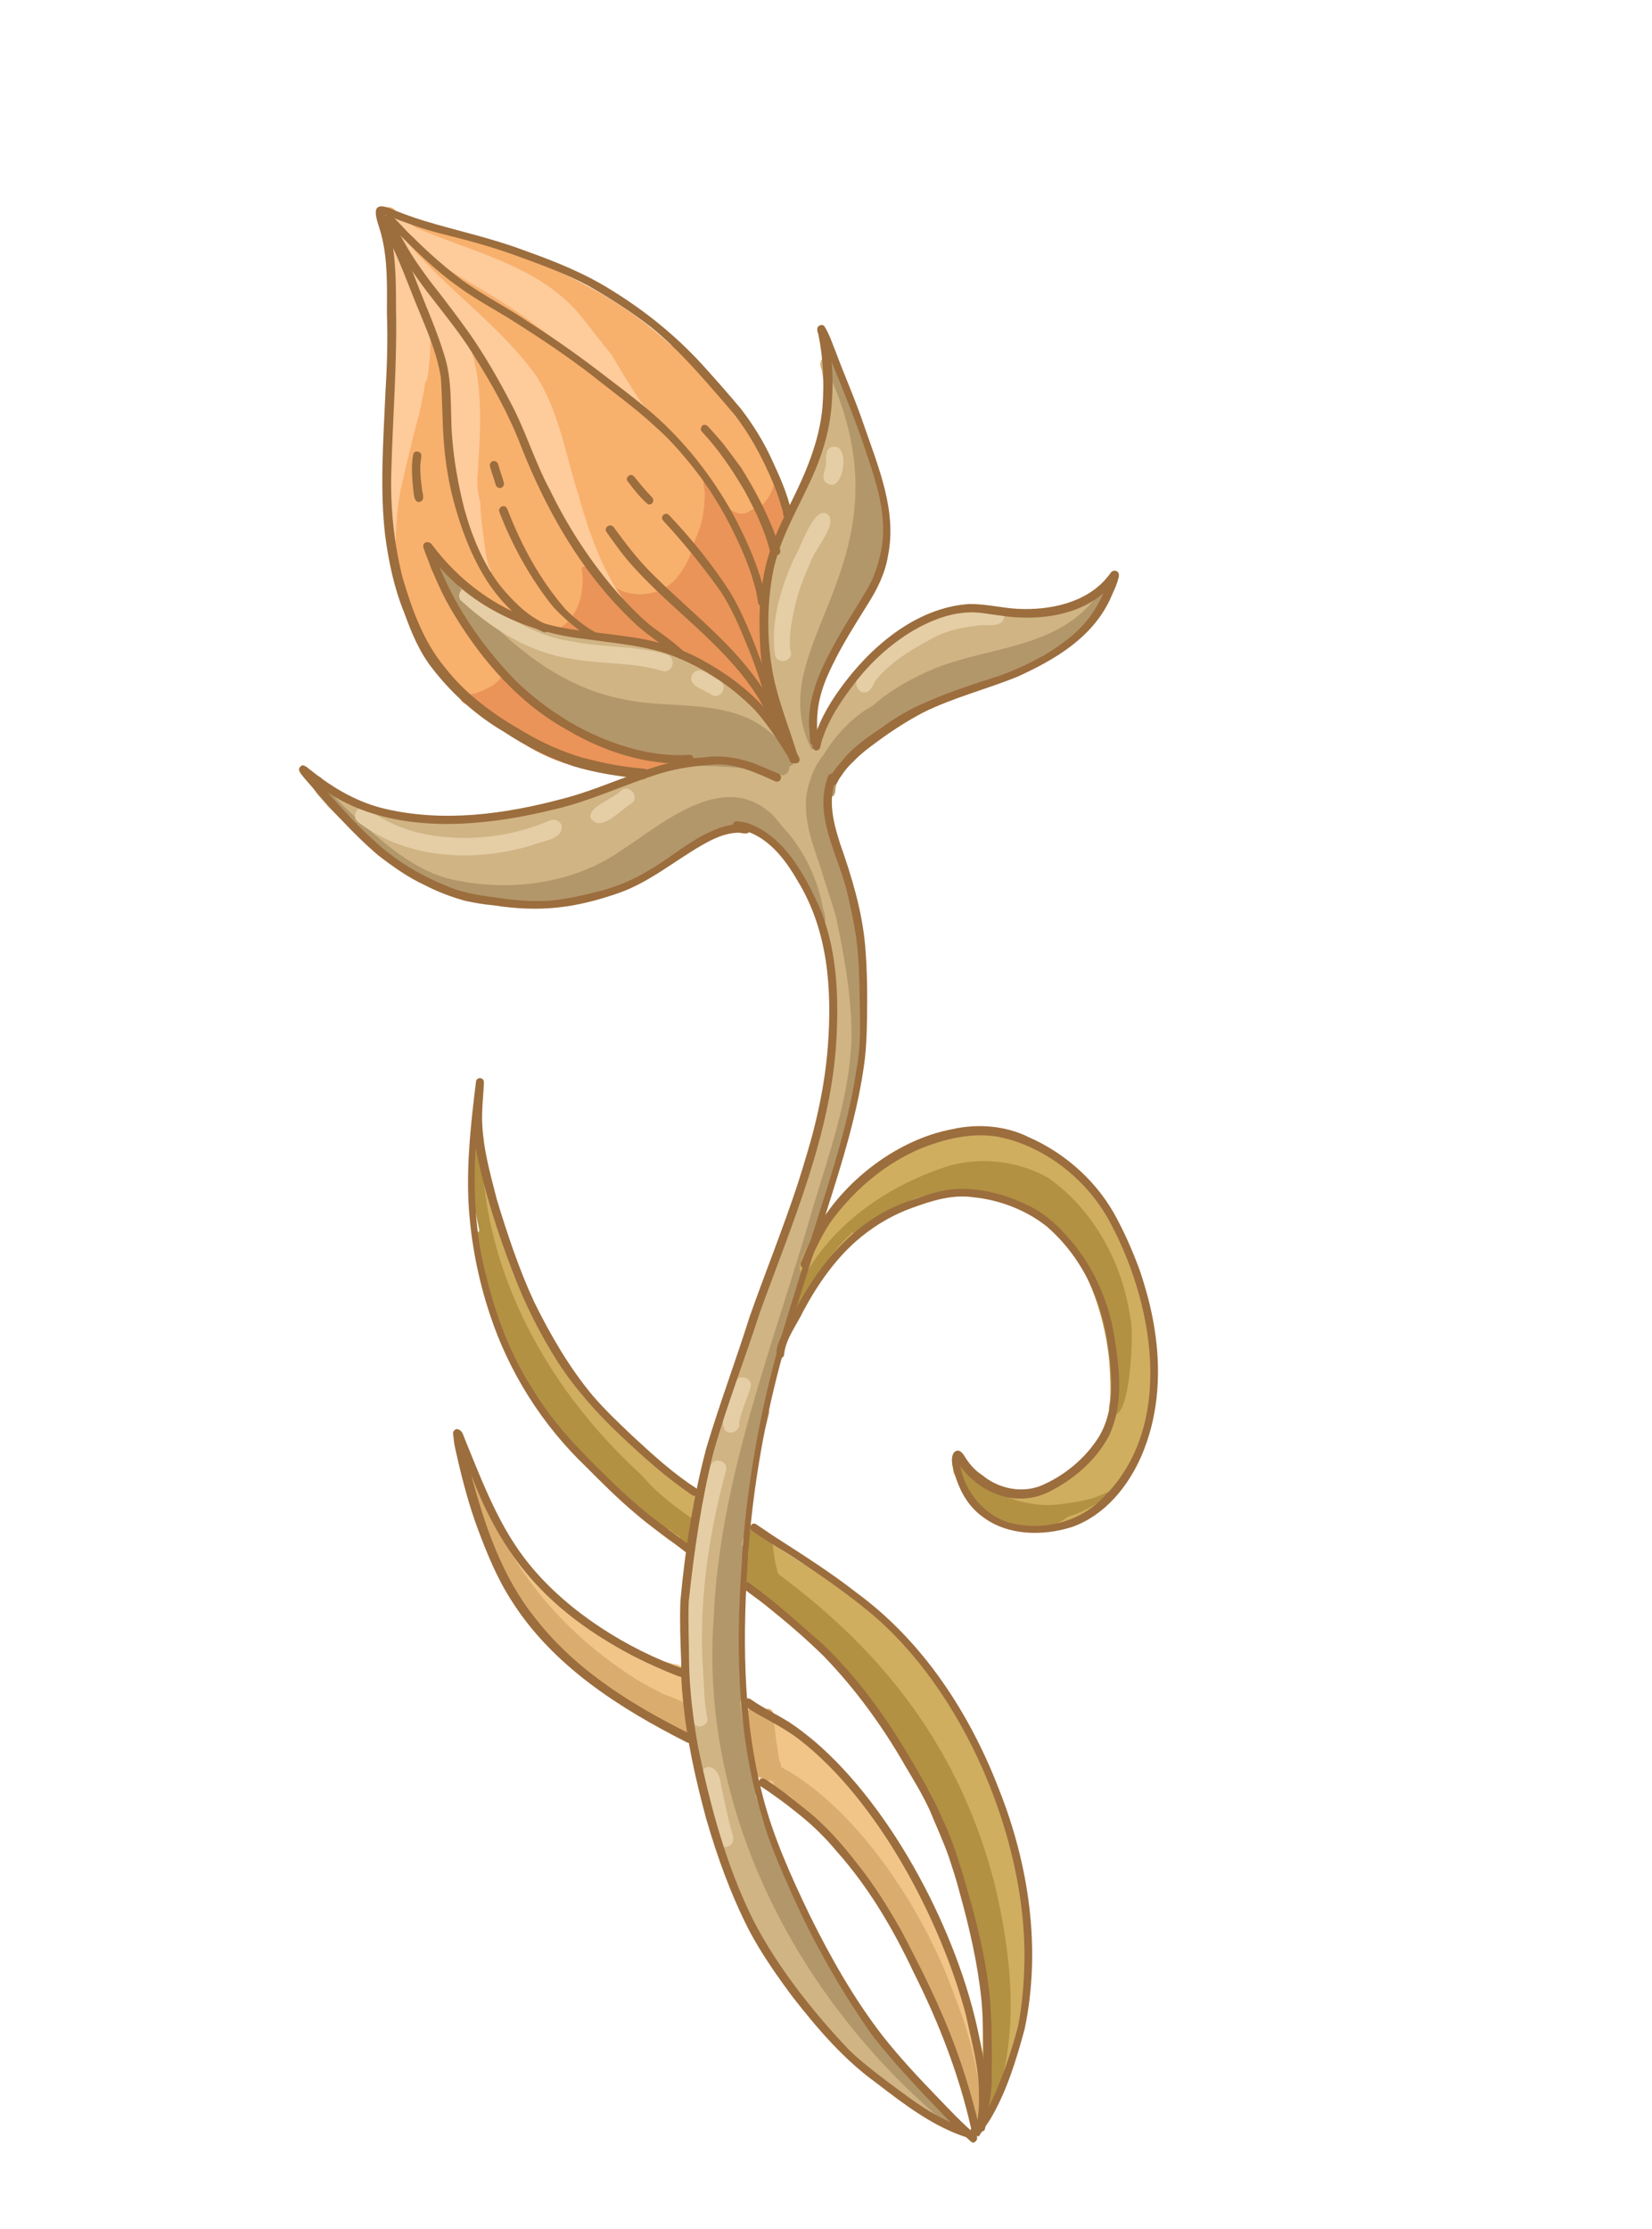 <?xml version="1.0" encoding="UTF-8"?> <svg xmlns="http://www.w3.org/2000/svg" width="195" height="263" viewBox="0 0 195 263" fill="none"><path fill-rule="evenodd" clip-rule="evenodd" d="M86.45 48.67C89.656 52.545 91.903 57.244 92.703 62.103C93.044 65.313 92.308 68.531 91.795 71.767C91.833 71.859 91.778 71.99 91.778 71.99C91.765 72.751 91.976 73.529 92.094 74.346C92.371 76.609 92.7 80.58 92.225 83.908C92.49 84.556 92.624 85.149 91.922 85.545L91.829 85.583C91.287 87.425 90.277 88.919 88.573 89.508C85.738 90.236 82.709 89.963 79.797 90.506C77.071 90.973 74.307 91.347 71.497 90.552C65.283 89.097 59.519 85.837 54.622 81.79C50.772 78.719 48.601 74.205 47.246 69.573C44.52 60.533 46.45 50.991 46.433 41.706C46.373 38.921 46.723 36.077 46.125 33.296C45.755 31.071 44.938 28.812 45.552 26.616C45.178 26.229 44.896 25.804 44.892 25.265C45.014 24.243 46.499 24.175 46.747 25.046C50.184 27.638 54.753 27.713 58.683 29.131C66.112 31.709 73.42 35.31 79.201 40.724C79.942 40.421 80.505 41.271 80.918 41.75C81.704 42.617 82.491 43.483 83.278 44.35C83.918 45.385 86.795 47.665 86.45 48.67Z" fill="#F8B06D"></path><path fill-rule="evenodd" clip-rule="evenodd" d="M89.423 91.321C84.77 92.361 79.932 91.099 75.254 91.284C70.538 91.377 65.683 90.338 61.669 87.659C59.801 86.262 57.378 85.093 55.951 83.191C55.375 83.103 54.651 83.183 54.386 82.535C54.31 82.35 54.327 82.127 54.344 81.904C55.013 81.954 55.775 81.967 56.422 81.702C56.7 81.588 56.978 81.475 57.255 81.361C57.626 81.21 57.865 81.003 58.143 80.89C58.475 80.646 58.808 80.402 59.01 80.103C59.157 79.935 59.359 79.636 59.506 79.468C59.763 79.038 59.981 78.517 60.07 77.941C60.086 77.718 60.196 77.457 60.213 77.234C60.305 77.196 60.436 77.251 60.528 77.213C61.382 77.187 62.106 77.107 62.678 76.657C63.212 76.114 62.855 75.504 62.442 75.025C62.888 75.058 63.296 74.999 63.704 74.941C64.205 74.844 64.706 74.747 65.168 74.558C65.261 74.52 65.353 74.482 65.446 74.444C66.094 74.179 66.666 73.729 67.2 73.186C67.642 72.681 67.953 72.122 68.227 71.469C68.445 70.948 68.626 70.334 68.677 69.665C68.837 68.735 68.811 67.881 68.656 66.972C69.783 66.295 71.083 68.68 72.219 69.08C74.516 70.733 77.949 70.409 79.863 68.221C80.801 67.081 81.533 65.701 81.819 64.287C81.874 64.157 81.966 64.119 81.928 64.026C82.366 62.983 82.803 61.94 82.98 60.787C83.068 60.211 83.157 59.634 83.152 59.096C83.241 58.519 83.199 57.888 83.064 57.295C83.043 56.98 83.022 56.664 82.946 56.479C83.245 56.681 83.543 56.883 83.695 57.253C84.957 59.546 87.145 61.46 88.584 60.223C88.676 60.185 88.769 60.147 88.861 60.109C88.954 60.071 89.139 59.996 89.232 59.958C89.694 59.768 90.212 59.449 90.468 59.02C90.818 58.553 91.129 57.993 91.31 57.379C91.364 57.248 91.381 57.025 91.436 56.895C92.147 57.576 92.084 59.007 92.425 59.84C93.271 63.491 92.985 67.282 92.531 70.925C92.093 74.346 91.656 77.766 91.888 81.237C91.879 84.914 94.219 89.575 90.054 91.279C89.978 91.094 89.701 91.208 89.423 91.321ZM55.598 83.12C55.505 83.157 55.413 83.195 55.282 83.141C55.375 83.103 55.467 83.065 55.598 83.12Z" fill="#EA9459"></path><path fill-rule="evenodd" clip-rule="evenodd" d="M76.165 48.882C70.838 44.578 65.806 39.938 60.038 36.139C56.79 34.011 53.378 32.274 50.185 30.015C48.839 28.837 46.512 28.168 45.978 26.334C45.919 25.926 46.121 25.627 46.453 25.383C46.714 25.492 46.844 25.547 47.105 25.656C47.366 25.766 47.589 25.782 47.774 25.707C48.241 26.056 48.599 26.666 49.12 26.885C55.81 29.766 63.585 31.339 68.44 37.132C69.753 38.756 70.935 40.325 72.248 41.949C72.681 42.744 73.207 43.501 73.64 44.296C73.96 44.813 74.242 45.238 74.562 45.756C74.844 46.181 75.163 46.698 75.445 47.123C75.895 47.695 76.215 48.213 76.665 48.785C76.573 48.823 76.573 48.823 76.48 48.86C76.611 48.915 76.426 48.991 76.165 48.882Z" fill="#FECB9B"></path><path fill-rule="evenodd" clip-rule="evenodd" d="M72.565 70.451C71.593 69.66 70.676 68.739 69.851 67.78C69.249 66.838 68.686 65.988 68.084 65.045C67.52 64.196 67.011 63.215 66.447 62.366C65.9 61.293 65.261 60.258 64.752 59.278C64.47 58.853 64.243 58.298 63.961 57.873C63.885 57.688 63.679 57.448 63.603 57.263C63.241 56.114 62.841 54.873 62.572 53.687C61.966 52.206 60.018 50.086 60.266 48.58C57.792 43.325 53.821 38.9 50.072 34.491C49.432 33.456 47.884 32.577 47.855 31.184C47.16 30.28 46.226 29.581 45.625 28.639C45.587 28.547 45.587 28.547 45.641 28.416C45.62 28.101 45.561 27.693 45.54 27.377C45.982 26.872 46.929 26.809 47.232 27.549C52.015 33.696 58.772 38.062 63.278 44.322C66.005 48.609 66.75 53.598 68.273 58.377C68.656 59.841 69.131 61.267 69.607 62.694C70.347 64.768 71.18 66.804 72.291 68.726C72.649 69.336 73.007 69.946 73.457 70.518L73.364 70.556C73.011 70.485 72.788 70.468 72.565 70.451Z" fill="#FECB9B"></path><path fill-rule="evenodd" clip-rule="evenodd" d="M57.944 67.465C55.307 67.356 52.878 56.14 53.063 53.687C53.235 44.865 54.401 44.28 49.97 35.829C49.272 34.386 48.519 33.073 47.635 31.706C47.202 30.911 45.855 29.733 47.037 28.925C48.518 28.319 49.057 30.692 49.936 31.521C51.064 33.22 52.284 34.882 53.319 36.619C57.337 42.215 56.799 49.35 56.404 55.778C56.227 56.931 56.404 58.155 56.711 59.434C56.749 59.526 56.694 59.657 56.694 59.657C56.72 60.511 56.876 61.42 56.939 62.366C57.094 63.275 57.157 64.222 57.313 65.13L57.275 65.038C57.41 65.631 57.545 66.224 57.679 66.817C57.923 67.15 57.999 67.335 57.944 67.465Z" fill="#FECB9B"></path><path fill-rule="evenodd" clip-rule="evenodd" d="M54.742 52.244C54.241 52.341 53.736 51.899 53.639 51.399C53.227 48.542 52.797 45.909 52.238 43.22C51.106 38.605 48.787 34.26 46.452 30.137C45.628 29.178 45.354 27.453 47.121 27.81C49.183 30.208 50.415 33.485 51.812 36.371C53.643 40.052 54.472 43.927 55.061 48.008C54.977 49.123 56.483 51.748 54.742 52.244Z" fill="#FECB9B"></path><path fill-rule="evenodd" clip-rule="evenodd" d="M46.707 60.07C45.302 58.484 46.13 55.228 45.743 53.225C45.188 46.321 46.193 39.535 46.306 32.682C46.167 31.55 45.843 30.494 45.519 29.439C45.498 29.123 45.439 28.715 45.418 28.399C45.359 27.991 45.3 27.583 45.371 27.23C45.371 27.23 45.371 27.23 45.334 27.137C45.405 26.784 45.308 26.283 45.287 25.968C45.304 25.745 45.228 25.56 45.245 25.337C46.284 25.236 46.352 26.721 46.785 27.516C48.329 27.857 48.956 32.03 49.562 33.511C51.51 40.385 48.259 47.226 47.922 54.062C47.813 54.323 47.779 54.769 47.876 55.27C47.767 55.53 47.75 55.753 47.641 56.014C47.498 56.721 47.355 57.428 47.174 58.042C47.031 58.749 46.926 59.548 46.783 60.255C46.8 60.032 46.8 60.032 46.707 60.07Z" fill="#FECB9B"></path><path fill-rule="evenodd" clip-rule="evenodd" d="M46.98 49.91C47.417 46.489 47.539 43.09 47.307 39.619C46.95 36.633 47.202 33.288 45.603 30.701C45.62 30.478 45.544 30.293 45.599 30.162C45.594 29.624 45.46 29.03 45.456 28.492C46.011 28.265 46.793 28.593 47.172 29.518C48.157 29.548 48.241 30.81 48.413 31.496C48.885 32.383 49.225 33.216 49.604 34.142C51.043 37.659 50.997 41.243 50.413 44.832C50.265 45 50.118 45.168 50.139 45.484C50.051 46.06 49.962 46.637 49.836 47.12C49.66 48.273 49.353 49.371 49.046 50.469C48.739 51.567 48.524 52.627 48.272 53.595C48.129 54.302 47.893 55.047 47.75 55.753C47.607 56.46 47.464 57.167 47.283 57.781C47.107 58.934 46.892 59.994 46.846 61.202C46.724 62.224 46.733 63.301 46.703 64.285C46.762 64.693 46.691 65.047 46.749 65.455C44.158 64.138 46.664 52.308 46.98 49.91Z" fill="#FECB9B"></path><path fill-rule="evenodd" clip-rule="evenodd" d="M79.444 196.321C82.12 196.523 81.11 200.393 81.421 202.211C81.371 202.88 81.729 203.49 81.455 204.142C81.405 204.811 80.349 205.135 80.046 204.394C80.008 204.302 79.97 204.209 80.025 204.079C74.981 202.577 70.778 199.435 67.201 195.712C64.694 193.28 62.148 190.756 60.175 187.782C57.672 183.512 55.686 178.922 54.57 174.084C54.524 172.915 55.992 173.07 56.001 174.147C56.573 176.074 57.478 177.757 58.513 179.494C60.739 183.878 64.18 187.008 67.845 190.154C71.303 193.061 75.165 195.371 79.444 196.321Z" fill="#F1C588"></path><path fill-rule="evenodd" clip-rule="evenodd" d="M105.422 217.565C109.217 223.143 111.83 229.529 113.72 235.995C114.481 238.385 115.205 240.682 115.466 243.168C115.605 244.3 115.744 245.432 115.883 246.563C115.904 246.879 115.757 247.047 115.609 247.216C115.938 248.81 116.417 250.775 115.34 250.783C114.894 250.749 114.613 250.325 114.684 249.971C114.621 249.025 114.427 248.023 114.272 247.115C113.384 242.832 111.385 239.004 109.942 234.948C109.193 234.174 108.692 231.894 108.242 231.322C107.148 229.176 105.961 227.069 104.682 224.999C103.319 224.044 102.73 222.34 101.792 221.103C101.039 219.791 99.861 218.76 98.868 217.654C96.697 215.517 94.509 213.603 92.082 211.895C91.202 211.066 89.936 210.612 89.481 209.501C88.812 207.074 88.905 204.659 88.459 202.248C88.231 201.693 88.652 200.873 89.304 201.146C90.537 202.046 91.753 203.169 93.023 204.162C98.522 206.774 102.04 212.466 105.422 217.565Z" fill="#F1C588"></path><path fill-rule="evenodd" clip-rule="evenodd" d="M80.773 204.853C77.925 203.965 75.514 202.035 73.032 200.457C68.235 197.449 64.154 193.285 61.016 188.518C60.675 187.685 58.449 185.679 59.354 184.984C58.411 183.209 57.469 181.434 56.711 179.583C56.614 179.082 56.556 178.674 56.366 178.211C56.366 178.211 56.366 178.211 56.328 178.119C56.097 177.025 55.828 175.839 55.596 174.745C55.365 173.651 55.095 172.465 54.864 171.371C54.994 171.425 55.163 171.573 55.276 171.85C55.562 172.814 55.941 173.739 56.189 174.61C56.972 174.938 57.342 177.164 57.7 177.774C60.734 185.716 66.599 192.393 73.637 197.184C75 198.139 76.418 198.963 77.76 199.603C78.526 200.154 81.967 200.907 81.437 201.988C81.383 202.118 81.29 202.156 81.328 202.249C81.458 202.303 81.589 202.358 81.757 202.505C82.502 202.741 82.641 203.873 81.732 204.028C81.846 204.306 81.589 204.735 81.311 204.849C80.996 204.87 80.865 204.815 80.773 204.853ZM92.204 208.495C101.51 213.548 109.445 226.076 112.79 235.836C113.851 238.427 114.596 241.04 115.155 243.728C115.294 244.86 116.994 250.863 114.647 249.879C114.348 249.677 114.251 249.176 114.192 248.768C113.649 245.857 112.623 242.819 111.802 240.022C108.974 232.319 105.293 224.641 99.84 218.445C97.892 216.324 95.944 214.204 93.664 212.328C93.457 212.088 93.159 211.886 92.86 211.684C92.566 212.021 91.935 212.063 91.707 211.508C91.518 211.045 91.367 210.675 91.27 210.174C91.177 210.212 91.047 210.157 90.916 210.103C90.731 210.178 90.416 210.199 90.247 210.052C90.117 209.998 89.949 209.85 89.873 209.665C88.649 209.842 88.741 207.427 88.4 206.594C88.337 205.648 86.89 201.054 88.901 201.743C89.119 201.222 90.011 201.289 90.146 201.882C90.44 201.546 90.886 201.579 91.093 201.819C91.467 202.206 91.286 202.82 91.383 203.321C91.543 204.768 91.741 206.308 91.993 207.717C92.183 208.18 92.22 208.272 92.204 208.495Z" fill="#DAAD6E"></path><path fill-rule="evenodd" clip-rule="evenodd" d="M129.423 69.985C130.214 69.013 131.282 70.304 130.285 71.037C127.122 74.924 124.173 77.751 119.209 79.35C112.486 81.669 101.729 85.746 98.401 92.402C98.036 93.092 97.707 93.874 97.602 94.674C97.531 95.027 97.497 95.473 97.501 96.011C98.023 96.23 98.048 97.084 98.238 97.547C98.713 98.973 99.004 100.475 99.479 101.901C100.767 105.048 101.276 108.405 101.693 111.8C102.135 116.049 102.131 120.265 101.458 124.43C101.142 126.828 101.012 129.15 100.566 131.493C99.809 134.396 98.867 137.375 97.98 140.223C97.201 142.811 96.554 145.453 95.776 148.04C94.905 150.665 93.866 153.143 92.957 155.676C93.126 155.823 93.201 156.008 93.185 156.231C92.36 160.026 91.09 163.787 90.358 167.544C89.193 172.883 88.512 178.348 87.793 183.72C87.831 186.19 87.739 188.605 87.684 191.112C87.65 191.558 87.802 191.928 87.507 192.265C87.428 196.295 88.11 200.338 88.215 204.293C88.329 204.57 88.388 204.978 88.093 205.315C88.686 207.557 89.318 209.892 90.004 212.097C90.159 213.005 90.723 213.855 90.563 214.785C92.844 221.415 95.625 227.948 99.349 233.88C100.232 235.247 100.985 236.56 101.962 237.889C102.168 238.129 102.151 238.352 102.042 238.613C102.736 239.517 103.337 240.46 104.124 241.326C105.794 243.56 107.612 245.626 109.8 247.54C110.473 248.129 111.479 248.473 111.857 249.399C112.678 249.82 112.968 251.322 111.685 251.09C107.469 248.709 96.648 239.955 94.309 235.294C93.299 234.41 92.676 233.153 91.814 232.101C91.136 230.973 90.051 229.905 89.744 228.626C84.724 220.848 82.776 211.596 81.627 202.45C81.071 197.924 80.701 193.321 80.999 188.769C80.83 183.868 81.777 179.051 83.114 174.398C83.72 171.125 84.771 167.885 86.214 164.81C86.286 164.456 86.319 164.01 86.429 163.75C85.402 163.089 88.582 156.602 88.868 155.188C90.122 151.65 91.375 148.112 92.629 144.574C93.537 142.041 94.277 139.361 95.055 136.774C95.417 135.545 95.779 134.317 96.179 133.181C96.233 133.05 96.38 132.882 96.473 132.844C96.616 132.137 96.852 131.393 96.957 130.593C97.462 128.658 97.651 126.744 98.063 124.846C98.172 122.209 98.281 119.571 98.26 116.878C98.028 113.408 97.296 110.034 96.248 106.681C95.297 103.828 93.051 101.506 91.01 99.424C90.636 99.037 89.685 98.561 89.142 98.027C88.267 97.737 87.337 97.577 86.408 97.417C84.594 98.267 82.499 98.692 80.8 99.82C78.011 101.717 75.053 103.468 71.776 104.701C71.801 105.555 65.92 106.232 65.011 106.388C59.799 107.116 54.59 106.006 49.857 103.945C47.434 102.775 45.322 101.046 43.248 99.41C41.809 98.27 40.664 96.793 39.373 95.485C38.83 94.951 38.249 94.324 37.799 93.752C37.517 93.327 37.921 92.73 38.46 92.725C40.677 93.655 42.696 95.422 45.04 95.868C46.975 96.372 49.036 96.393 51.081 96.637C51.174 96.599 51.359 96.523 51.489 96.578C53.365 96.675 55.259 96.549 57.059 96.46C57.152 96.422 57.337 96.346 57.467 96.401C60.177 96.157 62.92 95.467 65.57 94.814C65.717 94.646 65.902 94.57 66.125 94.587C68.498 94.049 70.795 93.325 72.999 92.639C75.57 91.263 78.405 90.535 81.224 90.03C81.502 89.916 81.91 89.858 82.133 89.874C80.551 89.441 78.952 89.231 77.408 88.89C75.969 90.127 69.461 86.632 67.766 85.921C64.707 84.255 61.997 82.122 59.49 79.691C56.158 76.3 53.915 72.139 51.618 68.109C51.336 67.684 50.961 67.297 50.865 66.797C50.768 66.296 51.378 65.938 51.769 66.102C52.909 67.04 53.662 68.353 54.71 69.329C57.348 71.815 60.499 73.443 64.016 74.381C69.204 75.176 74.551 75.041 79.469 77.026C82.469 78.284 85.397 79.895 87.883 82.011C89.322 83.151 90.429 84.535 91.443 85.957C90.967 82.154 90.176 78.372 90.016 74.548C89.692 73.492 89.906 72.432 89.99 71.317C90.238 67.434 91.471 63.58 93.17 60.075C95.694 55.153 98.045 49.545 97.035 43.907C96.976 43.499 96.732 43.167 96.859 42.683C96.985 42.199 97.633 41.934 98.007 42.321C99.215 44.745 99.682 47.471 100.612 50.007C102.366 55.88 105.165 62.191 103.133 68.316C102.262 70.942 100.516 73.276 99.048 75.498C96.718 79.045 94.968 83.218 95.763 87.539C95.801 87.631 95.839 87.724 95.877 87.816C95.877 87.816 95.97 87.778 96.007 87.871C96.192 87.795 96.34 87.627 96.394 87.496C96.483 86.92 96.794 86.361 97.105 85.801C97.025 85.078 97.56 84.535 97.871 83.975C98.439 82.987 99.137 82.052 99.835 81.118C103.142 76.524 109.048 71.947 114.896 71.715C116.789 71.588 118.724 72.093 120.546 72.32C121.884 72.421 123.369 72.354 124.724 72.232C126.747 72.16 128.468 71.348 129.423 69.985Z" fill="#D0B484"></path><path fill-rule="evenodd" clip-rule="evenodd" d="M91.749 87.236C92.275 87.993 94.779 89.886 93.168 90.437C93.226 90.846 92.97 91.275 92.6 91.426C92.507 91.464 92.415 91.502 92.284 91.447C92.023 91.338 91.708 91.359 91.447 91.249C91.169 91.363 90.908 91.254 90.74 91.106C87.559 90.463 84.291 90.396 81.022 90.329C80.984 90.236 80.984 90.236 80.946 90.144C80.702 89.811 80.441 89.702 79.995 89.668C79.865 89.614 79.772 89.652 79.642 89.597C79.549 89.635 79.511 89.542 79.419 89.58C79.326 89.618 79.196 89.563 79.103 89.601C78.973 89.546 78.788 89.622 78.657 89.567C78.527 89.513 78.342 89.589 78.211 89.534C77.543 89.483 76.928 89.303 76.259 89.252C76.129 89.198 75.906 89.181 75.775 89.126C74.454 88.802 73.319 88.403 72.107 87.818C71.846 87.708 71.716 87.654 71.455 87.544C71.585 87.599 71.678 87.561 71.716 87.654C69.776 86.611 67.837 85.567 65.952 84.394C66.251 84.596 66.549 84.797 66.886 85.092C66.587 84.89 66.288 84.688 65.99 84.486C65.523 84.137 65.056 83.788 64.589 83.439C62.46 81.933 60.516 80.351 58.774 78.471C58.4 78.084 57.895 77.642 57.52 77.255C55.888 75.114 54.495 72.766 53.25 70.251C52.387 69.199 51.34 68.223 50.81 66.927C50.62 66.464 50.616 65.926 51.041 65.644C52.467 65.168 53.607 68.484 54.34 69.481C59.363 75.421 65.628 80.961 73.495 82.496C79.448 83.842 86.936 82.074 91.749 87.236ZM97.168 89.125C96.525 89.928 95.957 90.917 95.65 92.015C94.358 95.461 95.705 99.015 96.845 102.33C97.418 104.257 98.082 106.146 98.655 108.073C99.677 112.949 100.607 117.863 100.498 122.877C100.217 129.583 97.891 136.046 95.973 142.449C91.401 158.474 84.914 174.309 84.23 191.121C82.612 214.365 94.653 236.665 112.353 251.141C112.522 251.288 112.745 251.305 112.93 251.229C113.3 251.077 113.519 250.556 113.237 250.131C112.564 249.542 111.853 248.86 111.142 248.179C110.262 247.35 109.568 246.446 108.743 245.487L108.613 245.432C108.091 245.213 107.679 244.734 107.305 244.347C107.06 244.014 106.724 243.72 106.48 243.387C106.312 243.24 106.198 242.963 106.03 242.815C105.824 242.576 105.579 242.243 105.281 242.041C104.494 241.175 103.8 240.27 103.106 239.366C101.961 237.889 101.002 236.337 100.135 234.747C98.991 233.27 97.846 231.793 96.794 230.279C97.177 229.366 96.26 228.445 95.919 227.612C94.993 225.613 94.013 223.746 93.088 221.747C91.539 218.491 90.268 215.121 89.128 211.806C89.624 211.171 89.023 210.229 89.073 209.56C88.438 206.686 87.672 203.758 87.352 200.864C87.773 200.044 87.487 199.08 87.592 198.281C87.65 196.312 87.448 194.234 87.415 192.303C87.452 190.018 87.36 187.679 87.49 185.357C87.465 184.503 87.624 183.573 87.73 182.774C87.746 182.551 87.671 182.366 87.54 182.311C87.557 182.088 87.666 181.827 87.683 181.604C88.533 181.04 88.777 176.619 88.823 175.411C89.134 172.475 90.114 169.589 90.779 166.724C90.812 166.278 90.606 166.038 90.253 165.966C91.788 160.476 93.584 155.095 95.249 149.66C95.489 149.454 95.561 149.1 95.485 148.915C97.496 142.474 99.468 135.94 101.088 129.335C101.824 126.117 101.983 122.81 101.735 119.562C102.77 118.923 102.021 115.772 101.861 114.324C102.193 114.08 102.172 113.765 102.151 113.449C102.168 113.226 102.016 112.856 101.903 112.579C101.503 111.337 101.326 110.113 101.019 108.834C100.686 106.701 100.224 104.514 99.668 102.364C99.365 101.624 99.39 100.101 98.351 100.202C98.313 100.109 98.275 100.017 98.238 99.924C97.85 97.921 97.556 95.881 97.875 94.022C97.968 93.984 98.006 94.076 98.098 94.038C98.599 93.942 98.595 93.403 98.628 92.957C99.268 89.238 106.049 84.951 109.36 83.272C115.077 80.608 122.187 80.292 126.755 75.614C128.249 74.247 129.629 72.602 130.748 70.847C130.95 70.548 130.891 70.14 130.499 69.976C129.809 69.61 129.481 70.393 129.04 70.898C124.404 76.468 116.789 76.342 110.55 78.787C107.589 79.999 105.056 81.467 102.99 83.285C100.698 84.547 98.653 86.68 97.168 89.125ZM96.421 107.366C96.648 107.922 96.875 108.477 97.102 109.032C97.805 108.637 97.165 107.602 97.085 106.878C96.408 103.374 94.691 99.971 92.238 97.409C91.712 96.651 91.169 96.117 91.001 95.97C85.242 90.871 78.216 97.203 73.172 100.456C67.686 104.213 60.619 105.16 54.295 103.966C48.978 103.116 44.842 99.082 41.026 95.565C39.94 94.496 38.762 93.466 38.064 92.023C37.912 91.653 37.521 91.489 37.151 91.64C35.838 92.393 38.157 94.362 38.682 95.119C42.183 98.657 45.923 101.989 50.471 104.126C51.982 104.912 53.765 105.047 55.44 105.442C58.179 106.59 61.115 106.902 64.047 106.674C69.542 106.371 74.62 105.05 79.049 101.616C82.848 98.225 86.824 96.058 91.384 99.811C91.982 100.215 92.583 101.157 93.202 101.876C93.463 101.986 93.707 102.318 93.913 102.558C94.043 102.613 94.174 102.667 94.212 102.76C94.304 102.722 94.435 102.777 94.435 102.777C94.83 103.479 95.095 104.127 95.36 104.775C95.436 104.96 95.474 105.053 95.55 105.238C95.684 105.831 96.025 106.664 96.421 107.366ZM98.941 43.02C102.976 53.146 108.984 63.869 100.722 73.516C99.233 75.422 97.95 77.568 97.151 79.84C96.638 80.698 96.768 83.13 95.859 83.285C95.906 84.455 96.158 85.864 96.52 87.013C96.802 87.438 96.697 88.237 96.327 88.388C96.234 88.426 96.011 88.409 95.788 88.393C89.582 76.13 107.596 66.814 98.213 44.938C97.91 44.198 97.607 43.457 97.342 42.809C97.228 42.532 97.43 42.233 97.67 42.027C98.133 41.837 98.432 42.039 98.676 42.372C98.676 42.372 98.676 42.372 98.713 42.464C98.697 42.687 98.865 42.834 98.941 43.02Z" fill="#B2976A"></path><path fill-rule="evenodd" clip-rule="evenodd" d="M62.73 99.758C55.986 101.761 48.072 101.433 42.262 97.004C41.29 96.213 42.485 94.644 43.457 95.434C45.401 97.016 47.841 97.963 50.315 98.463C55.224 99.371 60.382 98.774 64.972 96.788C65.434 96.598 66.087 96.872 66.276 97.335C66.587 99.152 63.802 99.211 62.73 99.758ZM85.888 217.886C83.814 218.626 83.646 211.348 82.855 209.943C82.413 208.071 84.861 207.717 85.126 210.742C85.53 212.522 85.88 214.432 86.414 216.266C86.641 216.821 86.667 217.675 85.888 217.886ZM85.519 168.659C84.8 166.901 86.381 164.957 86.739 163.19C87.101 161.962 88.981 162.597 88.582 163.733C88.165 165.092 87.526 166.434 87.24 167.847C87.526 168.811 86.083 169.509 85.519 168.659ZM81.874 203.321C79.846 193.347 81.359 182.787 83.845 173.018C84.207 171.789 86.087 172.425 85.688 173.56C83.576 181.339 82.433 189.371 82.997 197.351C83.123 199.245 83.119 201.083 83.523 202.863C83.456 203.754 82.269 204.024 81.874 203.321ZM83.982 81.986C83.179 81.343 81.096 81.006 81.698 79.571C82.598 78.339 84.003 79.925 84.916 80.307C86.035 80.93 85.101 82.609 83.982 81.986ZM78.185 79.172C74.722 78.104 71.067 78.411 67.44 77.734C62.383 76.994 57.978 74.15 54.331 70.781C54.049 70.356 54.229 69.741 54.654 69.459C55.635 68.95 56.219 70.116 56.909 70.482C59.993 73.001 63.464 75.147 67.461 75.672C71.125 76.442 75.004 76.151 78.69 77.237C79.918 77.598 79.413 79.534 78.185 79.172ZM101.677 81.661C98.576 79.364 108.134 73.941 110.078 73.145C111.374 72.615 118.526 70.553 118.543 72.707C118.332 74.306 116.283 73.524 115.227 73.848C113.465 74.029 111.685 74.433 110.095 75.299C107.617 76.638 105.085 78.106 103.301 80.348C102.935 81.038 102.645 81.913 101.677 81.661ZM97.658 57.05C96.669 56.482 97.607 55.342 97.489 54.526C97.502 53.764 97.493 52.688 98.478 52.717C100.371 52.59 99.543 58.224 97.658 57.05ZM91.504 77.396C91.996 78.599 93.848 77.841 93.263 76.676C93.12 75.006 93.422 73.37 93.763 71.826C94.175 69.928 94.903 68.01 95.706 66.276C96.03 64.955 99.105 61.644 97.612 60.635C96.026 59.663 94.415 64.968 93.662 66.032C92.147 69.461 90.898 73.538 91.504 77.396ZM69.743 96.564C69.212 95.269 72.473 94.259 73.356 93.249C74.353 92.517 75.535 94.086 74.538 94.818C73.281 95.441 71.001 98.319 69.743 96.564Z" fill="#E5CEA6"></path><path fill-rule="evenodd" clip-rule="evenodd" d="M131.585 144.192C132.653 145.484 136.028 151.883 134.812 153.136C136.63 157.579 136.575 162.463 135.461 167.133C135.192 168.324 134.115 175.463 132.399 174.437C131.116 176.582 129.218 178.547 126.812 179.532C122.441 180.996 116.454 180.096 114.043 175.788C113.968 175.603 113.892 175.418 113.816 175.233C113.778 175.141 113.686 175.178 113.648 175.086C113.013 174.589 112.264 173.815 112.554 172.94C112.735 172.326 113.589 172.301 113.963 172.688C115.781 174.753 118.263 176.331 121.141 176.234C121.991 175.67 123.068 175.662 123.879 175.005C124.565 174.833 125.579 173.878 126.139 174.189C128.297 172.333 130.265 170.015 131.414 167.276C132.247 164.559 131.704 161.647 131.329 158.883C130.862 156.157 130.487 153.393 129.002 151.084C128.156 149.809 127.273 148.442 126.335 147.205C126.053 146.78 125.586 146.431 125.712 145.947C125.093 145.228 124.42 144.639 123.877 144.105C121.879 142.653 119.292 141.875 116.835 141.152C116.742 141.19 116.704 141.097 116.612 141.135C116.612 141.135 116.481 141.08 116.389 141.118L116.258 141.063C115.421 140.866 114.159 140.95 113.431 140.491C113.301 140.437 113.208 140.475 113.078 140.42C112.817 140.311 112.649 140.163 112.573 139.978C106.919 141.211 99.447 145.133 96.722 150.354C96.263 151.082 95.447 153.576 94.433 152.155C94.319 151.877 94.429 151.616 94.576 151.448C94.778 151.149 94.904 150.665 95.068 150.274C94.975 150.312 94.845 150.257 94.845 150.257C93.133 149.769 96.679 144.969 97.285 144.073C100.856 140.126 104.668 135.974 109.741 134.114C119.825 131.825 126.3 135.766 131.585 144.192Z" fill="#CFAE5F"></path><path fill-rule="evenodd" clip-rule="evenodd" d="M114.48 205.107C117.572 211.081 119.777 217.526 120.758 224.148C121.743 231.308 121.764 238.755 118.714 245.297C118.13 246.509 117.81 248.368 116.552 248.991C115.698 249.016 115.728 248.032 115.816 247.455C116.03 246.395 115.967 245.449 115.959 244.372C116 237.872 116.227 231.296 114.506 224.977C114.077 222.344 113.147 219.807 111.994 217.253C110.593 213.829 108.914 210.518 106.903 207.451C104.572 203.867 102.426 200.207 99.523 197.073C97.407 194.805 95.051 192.744 92.493 190.982C90.961 189.879 89.337 188.815 88.487 187.002C87.259 186.64 88.209 182.362 88.293 181.247C87.62 180.658 88.558 179.518 89.215 180.33C89.459 180.662 89.795 180.956 90.132 181.251C92.787 183.514 95.9 185.049 98.757 187.014C105.682 191.528 110.949 197.8 114.48 205.107Z" fill="#CFAE5F"></path><path fill-rule="evenodd" clip-rule="evenodd" d="M82.239 176.485C82.824 177.65 81.999 179.068 81.991 180.368C81.793 181.205 82.121 182.799 80.784 182.698C78.567 181.769 76.825 179.888 75.049 178.454C72.058 175.896 68.768 173.137 67.068 169.51C66.656 169.031 66.205 168.459 65.793 167.979C65.625 167.832 65.549 167.647 65.381 167.499C64.804 167.411 64.594 166.633 64.219 166.246C62.381 163.865 60.912 161.332 59.684 158.594C58.287 155.708 57.353 152.632 56.919 149.46C56.877 148.829 56.536 147.996 56.81 147.344C56.372 143.634 56.027 139.885 55.551 136.082C55.168 134.618 56.779 134.067 57.015 135.699C57.575 138.387 57.966 140.928 58.526 143.617C59.51 143.646 59.468 145.392 59.864 146.094C60.55 148.299 61.311 150.688 61.997 152.893C63.255 154.647 63.979 156.944 65.09 158.867C66.26 161.197 67.892 163.339 69.487 165.387C69.71 165.404 69.954 165.736 70.122 165.884C70.947 166.843 71.733 167.709 72.65 168.631C73.559 168.475 74.691 170.713 75.457 171.264C77.59 173.309 79.942 174.831 82.239 176.485Z" fill="#CFAE5F"></path><path fill-rule="evenodd" clip-rule="evenodd" d="M91.856 185.731C104.52 195.028 113.414 206.731 117.399 222.28C119.339 230.454 120.337 239.23 117.708 247.329C117.325 248.242 117.174 250.248 116.211 250.535C115.003 250.488 115.697 249.016 115.748 248.347C116.303 245.743 116.412 243.105 116.391 240.412C116.592 235.36 115.494 230.299 114.471 225.423C113.411 220.454 111.757 215.621 109.586 211.107C108.585 211.3 108.181 209.521 107.6 208.894C106.49 206.971 105.248 204.994 103.952 203.147C101.962 200.396 99.602 197.796 97.519 195.083C95.778 193.202 93.851 191.398 91.869 189.723C90.784 188.655 89.294 188.184 88.263 186.985C87.775 186.32 87.191 185.155 87.91 184.536C87.796 184.259 87.96 183.868 88.331 183.716C88.322 182.639 88.461 181.394 88.402 180.986C88.562 180.056 89.883 180.38 89.815 181.272C89.942 180.788 90.665 180.708 90.947 181.133C91.347 182.374 91.284 183.804 91.684 185.045C91.722 185.138 91.743 185.453 91.856 185.731ZM123.531 180.226C120.249 180.921 116.766 179.537 114.721 176.916C114.363 176.306 113.337 175.645 113.85 174.787C113.4 174.215 112.634 173.664 112.424 172.886C112.402 172.57 112.512 172.309 112.789 172.196C112.996 172.435 113.294 172.637 113.648 172.709C113.686 172.801 113.778 172.764 113.816 172.856C114.733 173.777 115.558 174.737 116.622 175.49C117.22 175.893 117.779 176.205 118.393 176.385C119.344 176.861 120.35 177.206 121.503 177.382C122.916 177.668 124.309 177.639 125.625 177.424C125.718 177.386 125.941 177.403 126.034 177.365C127.165 177.226 128.166 177.033 129.222 176.709C129.593 176.557 129.963 176.406 130.24 176.292C130.888 176.027 131.591 175.632 132.201 175.274C132.293 175.236 132.386 175.198 132.441 175.068C130.598 176.902 128.343 178.257 125.954 179.019C125.714 179.225 125.474 179.431 125.104 179.582C124.679 179.864 124.086 179.999 123.531 180.226ZM123.726 138.98C120.07 136.911 115.311 136.373 111.256 137.816C103.477 140.458 96.056 146.088 93.482 154.056C93.6 154.872 94.77 154.826 94.782 154.064C95.22 153.021 95.788 152.032 96.263 151.082C97.453 148.974 98.812 147.013 100.638 145.402C101.256 146.121 103.595 143.652 104.521 143.273C106.368 141.977 108.404 141.144 110.629 140.773C117.1 139.423 122.842 142.367 126.579 147.537C129.023 151.399 130.471 155.993 130.934 160.558C131.039 162.135 131.144 163.713 131.027 165.274C130.993 165.72 130.774 166.242 131.056 166.666C133.412 168.728 133.912 156.746 133.42 155.543C132.553 149.199 129.178 142.8 123.726 138.98ZM82.188 179.53C82.785 179.934 82.218 180.923 81.603 180.742C81.641 180.835 81.587 180.965 81.587 180.965C81.906 181.483 81.931 182.337 81.078 182.362C80.762 182.383 80.425 182.088 80.404 181.773C80.329 181.588 80.291 181.495 80.215 181.31C79.786 181.054 79.357 180.797 78.982 180.41C78.057 180.789 75.903 178.429 75.007 177.823C73.997 176.939 72.617 176.208 71.939 175.08C71.283 174.268 68.578 172.674 68.83 171.706C61.758 164.984 57.71 155.619 56.148 145.994C56.127 145.678 56.329 145.379 56.607 145.266C55.858 142.115 55.479 138.812 55.546 135.543C55.58 135.097 55.576 134.559 55.702 134.075C55.9 133.238 57.221 133.562 57.023 134.399C56.808 135.459 56.947 136.591 56.956 137.668C57.865 151.774 65.414 164.676 75.738 174.066C77.632 176.317 79.929 177.97 82.188 179.53Z" fill="#B29142"></path><path fill-rule="evenodd" clip-rule="evenodd" d="M114.612 252.701C112.592 250.934 110.813 248.961 108.94 247.026C106.824 244.759 104.67 242.399 102.793 239.925C99.15 234.717 96.024 229.189 93.415 223.342C92.111 220.418 90.768 217.402 89.927 214.288C87.086 204.97 86.88 195.222 87.472 185.58C87.892 177.629 89.112 169.782 91.038 162.079C92.191 157.502 93.697 152.996 95.072 148.435C97.242 141.065 99.989 133.782 101.099 126.197C101.617 123.5 101.541 120.938 101.482 118.153C101.444 115.683 101.406 113.214 101.09 110.858C100.833 108.91 100.429 107.13 99.987 105.258C98.893 100.736 95.998 96.302 97.744 91.59C97.853 91.329 98.131 91.215 98.392 91.325C98.653 91.434 98.766 91.712 98.657 91.973C97.71 94.413 98.363 97.063 99.162 99.545C100.53 103.416 101.75 107.454 102.116 111.518C102.382 114.543 102.386 117.459 102.336 120.505C102.311 122.027 102.248 123.458 102.092 124.926C101.306 131.19 99.367 137.278 97.428 143.366C95.762 148.801 93.966 154.182 92.431 159.673C90.336 167.229 88.931 175.151 88.343 182.955C87.658 192.635 87.587 202.496 90.019 211.874C91.265 216.766 93.419 221.503 95.59 226.017C98.081 231.049 100.812 235.874 104.245 240.304C106.252 242.832 108.368 245.1 110.615 247.422C112.113 248.97 113.48 250.463 115.125 251.843C115.424 252.045 115.428 252.583 115.058 252.735C115.003 252.865 114.78 252.849 114.612 252.701Z" fill="#9C6D3D"></path><path fill-rule="evenodd" clip-rule="evenodd" d="M114.331 252.276C110.254 251.027 106.779 248.343 103.472 245.807C99.643 243.051 96.551 239.454 93.606 235.689C91.692 233.123 89.87 230.519 88.418 227.764C86.268 223.565 84.673 219.14 83.356 214.6C82.094 209.93 81.054 205.278 80.608 200.49C80.448 199.043 80.381 197.558 80.406 196.035C80.313 193.696 80.221 191.357 80.313 188.942C80.859 182.884 81.814 176.766 83.383 170.83C84.939 165.655 86.849 160.552 88.498 155.34C92.149 144.986 96.877 134.624 97.717 123.475C98.222 116.786 97.759 109.844 94.165 103.967C92.659 101.342 90.539 98.536 87.358 97.893C86.95 97.952 86.466 97.825 86.5 97.379C86.479 97.064 86.811 96.82 87.072 96.929C87.518 96.963 87.964 96.996 88.486 97.215C92.583 98.78 94.864 103.033 96.639 106.845C98.739 111.712 99.004 117.114 98.748 122.297C98.206 133.648 93.499 144.325 89.701 154.847C87.888 160.451 85.776 165.853 84.186 171.474C82.765 177.242 81.92 183.098 81.297 188.971C81.205 191.386 81.335 193.818 81.336 196.195C81.399 199.518 81.816 202.913 82.418 206.232C83.865 213.203 85.721 220.115 88.872 226.497C90.475 229.623 92.411 232.505 94.493 235.218C96.332 237.599 98.188 239.757 100.266 241.932C101.688 243.295 103.257 244.49 104.827 245.685C106.993 247.283 109.068 248.92 111.491 250.089C112.442 250.564 113.485 251.002 114.491 251.347C115.235 251.582 114.945 252.457 114.331 252.276Z" fill="#9C6D3D"></path><path fill-rule="evenodd" clip-rule="evenodd" d="M73.024 105.378C67.82 107.183 63.701 107.68 58.161 106.813C57.046 106.729 55.986 106.515 54.925 106.3C53.343 105.867 51.686 105.249 50.176 104.462C48.181 103.549 46.351 102.245 44.614 100.903C41.454 98.198 38.606 94.934 35.925 91.817C35.681 91.484 35.345 91.19 35.286 90.782C35.358 90.428 35.69 90.184 35.989 90.386C36.249 90.496 36.456 90.736 36.754 90.938C39.333 93.016 42.299 94.719 45.518 95.455C52.438 97.053 59.599 96.069 66.418 94.251C72.089 92.795 77.209 89.728 83.111 89.365C85.152 89.071 87.234 89.407 89.153 90.135C90.066 90.518 90.979 90.9 91.892 91.283C92.153 91.392 92.266 91.67 92.157 91.931C92.047 92.192 91.77 92.305 91.509 92.196C89.254 91.174 86.999 90.152 84.529 90.19C82.321 90.337 80.057 90.615 77.945 91.263C73.722 92.559 69.763 94.503 65.518 95.483C56.881 97.613 46.49 98.623 38.669 93.504C40.448 95.477 42.266 97.542 44.285 99.309C46.717 101.555 49.591 103.297 52.683 104.517C54.677 105.43 56.945 105.69 59.12 105.989C61.072 106.271 63.079 106.422 65.064 106.258C67.143 106.056 69.107 105.576 71.165 105.058C72.999 104.524 74.757 103.804 76.402 102.807C79.212 101.225 81.627 98.941 84.626 97.821C85.645 97.405 86.646 97.211 87.761 97.295C88.114 97.367 88.691 97.455 88.564 97.939C88.329 98.683 87.471 98.17 86.97 98.267C85.485 98.335 84.134 98.995 82.822 99.748C79.587 101.612 76.617 104.124 73.024 105.378Z" fill="#9C6D3D"></path><path fill-rule="evenodd" clip-rule="evenodd" d="M93.348 89.823C92.069 87.753 90.79 85.684 89.178 83.858C86.183 80.762 82.375 78.322 78.26 76.98C75.189 76.076 72.068 75.84 68.963 75.382C62.513 74.671 56.177 71.862 51.886 66.919C54.007 72.102 57.293 76.7 61.167 80.624C65.358 84.528 70.6 87.57 76.254 88.714C77.891 89.016 79.582 89.189 81.16 89.084C81.938 88.873 82.207 90.059 81.353 90.085C76.267 90.329 71.147 88.642 66.856 86.076C61.26 82.964 56.969 78.021 53.695 72.661C52.134 70.166 51.036 67.482 49.993 64.668C49.782 63.89 50.691 63.734 51.048 64.344C54.145 68.479 58.517 71.769 63.468 73.308C66.746 74.452 70.237 74.536 73.696 75.066C76.763 75.432 79.796 76.244 82.556 77.708C85.316 79.171 87.912 81.027 90.028 83.294C91.433 84.88 92.599 86.672 93.726 88.372C93.915 88.835 94.757 89.571 94.185 90.021C93.684 90.118 93.461 90.101 93.348 89.823Z" fill="#9C6D3D"></path><path fill-rule="evenodd" clip-rule="evenodd" d="M93.218 89.769C92.002 86.268 90.601 82.844 90.071 79.171C89.683 77.169 89.667 75.015 89.65 72.861C89.721 70.13 90.07 67.286 91.033 64.623C91.614 62.873 92.455 61.232 93.204 59.629C95.05 55.956 96.729 52.136 97.086 47.992C97.305 45.094 97.17 42.124 96.572 39.343C96.496 39.158 96.459 39.065 96.475 38.842C96.416 38.434 97.064 38.169 97.308 38.501C97.91 39.444 98.234 40.5 98.613 41.425C99.694 44.332 100.999 47.256 101.987 50.201C103.679 55.127 105.892 60.272 104.82 65.573C104.483 67.656 103.533 69.557 102.414 71.312C100.983 73.626 99.461 75.978 98.237 78.531C96.701 81.644 96.163 84.026 96.579 87.421C96.622 88.052 95.713 88.208 95.633 87.484C95.574 87.076 95.608 86.63 95.549 86.222C95.144 82.065 97.231 78.186 99.246 74.661C100.382 72.683 101.74 70.723 102.838 68.653C103.587 67.05 104.037 65.245 104.21 63.554C104.462 60.209 103.452 56.949 102.387 53.819C101.15 50.003 99.673 46.394 98.159 42.691C98.344 44.993 98.306 47.277 97.953 49.583C97.528 52.242 96.62 54.774 95.45 57.197C93.898 60.534 92.047 63.668 91.277 67.332C90.474 71.443 90.508 75.751 91.282 79.756C91.939 82.945 93.226 86.092 94.161 89.167C94.186 90.021 93.445 90.324 93.218 89.769Z" fill="#9C6D3D"></path><path fill-rule="evenodd" clip-rule="evenodd" d="M98.161 92.608C97.118 92.171 99.255 89.999 99.604 89.532C100.836 88.056 102.443 86.966 104.05 85.876C105.712 84.656 107.542 83.583 109.486 82.788C112.317 81.522 115.3 80.625 118.152 79.674C120.874 78.669 123.575 77.347 125.863 75.547C127.857 74.082 129.254 72.215 130.276 69.96C127.104 72.77 122.131 73.292 117.966 72.619C116.721 72.48 115.4 72.156 114.045 72.279C111.837 72.426 109.708 73.297 107.786 74.408C104.921 76.12 102.506 78.405 100.558 81.038C99.162 82.906 97.895 84.829 97.206 86.84C97.042 87.231 96.915 87.715 96.844 88.069C96.827 88.292 96.68 88.46 96.495 88.536C96.124 88.687 95.805 88.17 95.914 87.909C96.453 85.528 97.698 83.289 99.149 81.291C102.657 76.398 108.08 71.694 114.39 71.273C116.321 71.239 118.257 71.744 120.133 71.841C123.886 72.034 128.168 71.146 130.634 68.192C130.781 68.024 130.928 67.856 131.13 67.557C131.332 67.258 131.87 67.254 132.022 67.624C132.173 67.995 131.971 68.293 131.9 68.647C131.664 69.391 131.298 70.081 131.025 70.734C128.888 75.281 124.526 77.823 120.159 79.826C116.457 81.34 112.527 82.3 108.939 84.092C107.071 85.073 105.279 86.238 103.617 87.458C102.62 88.19 101.623 88.922 100.794 89.802C100.168 90.382 99.726 90.887 99.267 91.615C98.88 91.99 98.813 92.881 98.161 92.608Z" fill="#9C6D3D"></path><path fill-rule="evenodd" clip-rule="evenodd" d="M75.834 91.911C73.121 91.617 70.369 91.23 67.651 90.397C64.765 89.417 62.043 88.046 59.523 86.376C56.258 84.47 53.359 81.874 51.071 78.921C49.514 76.965 48.567 74.651 47.713 72.3C46.501 69.338 45.845 66.149 45.449 63.069C44.83 57.596 45.251 52.022 45.486 46.523C45.683 43.309 45.788 40.133 45.67 36.94C45.683 33.801 45.788 30.625 44.984 27.604C44.639 26.233 43.318 23.532 46.019 24.588C47.323 25.135 48.72 25.644 50.079 26.06C54.025 27.255 58.043 28.096 61.88 29.551C65.418 30.805 69.032 32.243 72.242 34.279C76.142 36.681 79.693 39.55 82.802 42.924C84.376 44.657 85.987 46.483 87.468 48.254C88.856 50.063 90.098 52.04 91.061 54.131C91.987 56.129 92.95 58.22 93.413 60.408C93.582 60.555 93.565 60.778 93.418 60.946C93.254 61.337 92.845 61.396 92.601 61.064C92.395 60.824 92.467 60.471 92.391 60.286C92.105 59.322 91.781 58.266 91.402 57.341C90.001 53.916 88.23 50.644 85.794 47.859C82.945 44.594 80.189 41.292 76.807 38.57C74.434 36.732 71.952 35.154 69.415 33.707C66.785 32.298 63.992 31.28 61.198 30.262C58.144 29.135 55.11 28.323 51.985 27.549C49.696 26.973 47.517 26.136 45.468 25.354C46.722 28.946 46.751 32.716 46.743 36.393C46.887 42.817 46.361 49.191 46.189 55.636C46.055 59.796 46.497 64.046 47.494 68.067C48.601 71.828 49.968 75.699 52.518 78.761C55.013 81.954 58.244 84.306 61.77 86.321C63.915 87.604 66.301 88.681 68.758 89.404C70.693 89.909 72.59 90.321 74.635 90.565C75.081 90.599 75.657 90.687 76.103 90.72C76.326 90.737 76.532 90.977 76.553 91.293C76.335 91.814 76.095 92.02 75.834 91.911Z" fill="#9C6D3D"></path><path fill-rule="evenodd" clip-rule="evenodd" d="M90.104 71.594C89.788 71.615 89.62 71.468 89.507 71.191C89.41 70.69 89.351 70.282 89.254 69.781C88.909 68.41 88.509 67.169 87.979 65.873C86.578 62.449 84.806 59.175 82.61 56.184C80.978 54.043 79.291 52.032 77.271 50.266C75.008 48.166 72.412 46.311 70.001 44.38C66.993 42.046 63.875 39.972 60.665 37.936C58.482 36.56 56.281 35.408 54.283 33.956C51.258 31.845 48.675 29.228 46.091 26.611C45.847 26.279 45.157 25.913 45.507 25.446C45.986 25.034 46.306 25.551 46.642 25.846C47.353 26.527 48.01 27.339 48.683 27.928C50.517 29.771 52.537 31.537 54.573 33.081C57.169 34.936 60.022 36.362 62.58 38.125C65.79 40.161 68.852 42.365 71.861 44.7C73.897 46.244 75.933 47.788 77.822 49.5C81.47 52.869 84.529 56.912 86.885 61.35C87.979 63.496 88.98 65.679 89.704 67.976C89.99 68.94 90.314 69.996 90.415 71.035C90.529 71.312 90.327 71.611 90.104 71.594Z" fill="#9C6D3D"></path><path fill-rule="evenodd" clip-rule="evenodd" d="M80.011 77.561C78.329 76.088 76.351 74.952 74.723 73.35C68.736 67.696 64.537 60.338 61.524 52.711C60.064 48.878 58.087 45.365 55.924 41.928C54.287 39.249 52.188 36.758 50.311 34.285C48.885 32.383 47.513 30.351 46.327 28.244C46.138 27.781 45.502 27.285 46.074 26.834C46.26 26.759 46.575 26.738 46.781 26.977C47.421 28.012 47.968 29.085 48.569 30.027C49.209 31.062 49.941 32.059 50.673 33.056C52.268 35.105 53.862 37.154 55.402 39.333C57.224 41.937 58.768 44.654 60.22 47.41C62.029 50.776 63.098 54.444 64.907 57.809C66.927 61.953 69.333 65.723 72.295 69.265C73.738 70.943 75.274 72.584 77.049 74.018C78.114 74.771 79.178 75.524 80.188 76.408C80.563 76.795 81.383 77.216 80.756 77.796C80.441 77.817 80.087 77.746 80.011 77.561Z" fill="#9C6D3D"></path><path fill-rule="evenodd" clip-rule="evenodd" d="M64.091 74.566C58.071 71.735 55.159 65.147 53.514 59.013C52.958 56.864 52.588 54.638 52.402 52.337C52.196 49.72 52.213 47.12 52.044 44.596C51.594 41.647 50.365 38.908 49.267 36.224C47.904 32.892 46.726 29.485 44.938 26.435C44.546 26.271 44.504 25.64 45.005 25.543C45.468 25.354 45.787 25.871 46.031 26.203C47.689 29.199 48.791 32.421 50.079 35.568C50.912 37.604 51.745 39.64 52.393 41.752C53.458 44.882 53.113 48.264 53.362 51.512C53.589 54.445 54.094 57.263 54.822 60.099C55.739 63.397 57.103 66.729 59.278 69.404C60.515 70.843 61.844 72.244 63.523 73.178C63.822 73.38 64.213 73.544 64.512 73.746C65.126 73.927 64.743 74.84 64.091 74.566Z" fill="#9C6D3D"></path><path fill-rule="evenodd" clip-rule="evenodd" d="M114.94 251.919C114.68 251.809 114.436 251.477 114.637 251.178C113.194 244.746 110.787 238.6 107.863 232.773C105.427 227.611 102.566 222.731 98.762 218.453C97.487 216.922 96.028 215.466 94.42 214.179C93.617 213.535 92.813 212.892 92.047 212.34C91.282 211.789 90.516 211.238 89.788 210.78C89.527 210.67 89.506 210.355 89.616 210.094C89.725 209.833 90.04 209.812 90.301 209.922C91.925 210.986 93.495 212.18 94.971 213.413C97.344 215.251 99.368 217.557 101.207 219.938C103.176 222.373 104.812 225.053 106.319 227.678C108.713 232.209 111.052 236.87 112.836 241.759C113.842 244.481 114.662 247.278 115.39 250.114C115.449 250.522 115.601 250.892 115.698 251.393C115.773 251.578 115.719 251.708 115.571 251.877C115.386 251.952 115.163 251.936 114.94 251.919Z" fill="#9C6D3D"></path><path fill-rule="evenodd" clip-rule="evenodd" d="M81.074 205.593C73.169 201.589 65.293 196.599 60.442 188.968C58.713 186.326 57.501 183.365 56.382 180.365C55.338 177.551 54.572 174.623 53.899 171.657C53.764 171.064 53.592 170.378 53.55 169.747C53.529 169.431 53.415 169.154 53.524 168.893C53.672 168.724 53.819 168.556 54.08 168.665C54.563 168.792 54.66 169.292 54.85 169.755C56.97 174.938 58.982 180.382 62.6 184.736C67.119 190.234 74.098 194.617 80.784 196.96C81.044 197.07 81.158 197.347 81.141 197.57C81.032 197.831 80.754 197.945 80.531 197.928C79.917 197.747 79.395 197.528 78.874 197.31C77.048 196.544 75.314 195.741 73.636 194.807C64.552 189.772 59.268 183.722 55.607 173.983C57.215 180.024 59.268 186.099 63.206 190.971C67.99 197.117 74.633 201.206 81.55 204.642C82.366 204.524 81.895 206.014 81.074 205.593Z" fill="#9C6D3D"></path><path fill-rule="evenodd" clip-rule="evenodd" d="M115.496 251.692C114.751 251.456 115.357 250.56 115.391 250.114C115.551 249.184 115.58 248.2 115.555 247.346C115.622 244.077 114.688 241.002 114.031 237.813C111.065 226.601 103.655 212.453 94.332 205.247C92.763 204.053 91.122 203.211 89.443 202.277C88.846 201.874 87.02 201.108 88.147 200.431C88.332 200.355 88.593 200.464 88.761 200.611C90.125 201.566 91.728 202.315 93.183 203.232C94.21 203.893 95.182 204.683 96.153 205.474C105.464 213.442 113.139 228.237 115.554 240.215C116.19 243.088 116.695 245.907 116.476 248.805C116.409 249.697 116.304 250.497 116.106 251.334C115.959 251.502 115.719 251.708 115.496 251.692Z" fill="#9C6D3D"></path><path fill-rule="evenodd" clip-rule="evenodd" d="M115.437 251.283C115.269 251.136 115.286 250.913 115.341 250.783C115.412 250.429 115.391 250.114 115.5 249.853C115.711 248.254 116.089 246.803 116.077 245.187C116.089 242.049 116.139 239.003 115.836 235.886C115.394 231.637 114.414 227.392 113.248 223.223C112.903 221.851 112.427 220.425 111.99 219.091C111.325 217.203 110.475 215.389 109.718 213.538C108.868 211.725 107.871 210.08 106.836 208.343C104.181 203.703 100.97 199.29 97.226 195.419C95.055 193.282 92.737 191.314 90.326 189.383C89.522 188.739 88.626 188.133 87.823 187.49C87.654 187.343 87.633 187.027 87.781 186.859C88.02 186.653 88.336 186.631 88.542 186.871C91.605 189.076 94.373 191.616 97.234 194.119C101.164 197.914 104.374 202.327 107.122 206.929C108.59 209.462 110.151 211.956 111.249 214.64C112.835 217.989 113.774 221.603 114.805 225.179C115.743 228.793 116.551 232.352 116.858 236.008C117.086 238.94 117.09 241.855 117.057 244.678C117.145 246.479 116.788 248.246 116.43 250.013C116.451 250.328 116.342 250.589 116.325 250.812C116.308 251.035 116.291 251.258 116.144 251.426C115.867 251.54 115.551 251.561 115.437 251.283Z" fill="#9C6D3D"></path><path fill-rule="evenodd" clip-rule="evenodd" d="M81.141 183.308C79.066 181.672 76.845 180.204 74.826 178.437C72.844 176.763 71.01 174.92 69.175 173.078C64.03 168.16 60.1 161.989 57.836 155.135C56.41 150.857 55.538 146.351 55.298 141.804C55.075 137.033 55.613 132.275 56.189 127.609C56.278 127.033 57.17 127.1 57.119 127.769C57.09 128.753 56.968 129.776 56.938 130.76C56.707 134.42 57.738 137.996 58.639 141.517C59.897 145.648 61.248 149.742 63.061 153.646C64.967 157.512 67.189 161.357 69.945 164.659C71.388 166.338 72.978 167.848 74.568 169.358C77 171.605 79.432 173.851 82.213 175.631C82.68 175.98 82.259 176.8 81.662 176.396C78.675 174.377 75.944 171.929 73.306 169.443C70.5 166.809 67.896 163.877 65.847 160.718C63.722 157.373 61.967 153.877 60.583 150.23C58.706 145.379 57.145 140.508 56.139 135.409C55.862 140.276 56.069 145.27 57.238 149.978C58.429 155.001 60.213 159.889 63.07 164.231C65.384 168.038 68.548 171.281 71.767 174.394C73.601 176.237 75.621 178.004 77.657 179.548C78.759 180.393 79.824 181.146 80.926 181.992C81.355 182.248 82.083 182.707 81.549 183.25C81.662 183.527 81.347 183.548 81.141 183.308Z" fill="#9C6D3D"></path><path fill-rule="evenodd" clip-rule="evenodd" d="M115.163 251.936C114.995 251.788 114.882 251.511 114.991 251.25C115.799 250.055 116.606 248.86 117.191 247.648C118.432 244.872 119.412 241.986 120.169 239.083C120.669 236.609 120.871 233.933 120.926 231.426C121.165 216.958 113.747 199.356 102.513 190.122C99.597 187.75 96.573 185.638 93.493 183.657C91.869 182.593 90.19 181.659 88.659 180.557C88.49 180.409 88.562 180.056 88.709 179.888C88.949 179.681 89.21 179.791 89.378 179.938C89.976 180.342 90.573 180.746 91.17 181.15C94.549 183.333 97.889 185.423 101.066 187.905C108.929 193.656 114.437 202.099 117.925 211.152C121.468 220.075 122.92 229.962 120.951 239.411C119.959 243.058 118.819 246.874 116.821 250.177C116.417 250.774 116.013 251.372 115.609 251.969C115.647 252.062 115.37 252.175 115.163 251.936Z" fill="#9C6D3D"></path><path fill-rule="evenodd" clip-rule="evenodd" d="M126.538 180.184C123.093 181.27 118.97 181.228 116 178.986C114.468 177.883 113.509 176.331 112.882 174.535C112.596 173.571 112.066 172.276 112.579 171.417C113.26 170.706 113.77 171.687 114.089 172.204C114.615 172.961 115.196 173.588 115.924 174.047C117.737 175.574 120.379 176.221 122.731 175.367C125.6 174.193 128.09 172.094 129.668 169.611C131.611 166.439 131.321 162.56 130.828 158.98C130.117 153.545 127.811 148.438 123.604 144.757C121.193 142.826 118.101 141.606 114.941 141.278C112.413 140.908 110.023 141.67 107.672 142.524C105.505 143.302 103.49 144.451 101.626 145.97C98.711 148.351 96.545 151.507 94.824 154.696C94.076 156.298 92.788 157.906 92.561 159.727C92.603 160.358 91.695 160.514 91.653 159.883C91.589 158.936 92.065 157.986 92.485 157.165C92.999 156.307 93.474 155.356 93.894 154.536C96.877 148.886 101.016 143.95 107.146 141.767C109.127 141.064 111.109 140.361 113.132 140.29C115.694 140.214 118.336 140.861 120.722 141.938C122.678 142.758 124.416 144.1 125.859 145.779C128.762 148.913 130.575 152.817 131.388 156.915C132.107 161.05 132.756 165.539 130.892 169.435C129.428 172.195 126.976 174.387 124.128 175.876C120.245 178.005 115.793 176.369 113.315 172.953C113.934 176.049 116.109 178.725 119.088 179.667C122.605 180.605 126.517 179.868 129.34 177.525C138.839 169.316 136.419 154.424 131.16 144.474C128.538 139.388 123.511 135.287 117.856 134.143C114.714 133.592 111.47 134.379 108.509 135.591C104.567 137.311 101.264 140.067 98.635 143.412C97.697 144.552 96.965 145.932 96.326 147.274C95.96 147.964 95.724 148.709 95.451 149.361C95.341 149.622 95.064 149.735 94.803 149.626C94.542 149.517 94.428 149.239 94.538 148.978C94.921 148.065 95.358 147.022 95.833 146.071C98.904 139.844 105.585 134.518 112.408 133.239C115.374 132.565 118.719 132.817 121.441 134.189C125.913 136.141 129.729 139.657 131.917 143.948C136.272 152.215 138.603 162.93 134.7 171.875C133.185 175.303 130.501 178.779 126.538 180.184Z" fill="#9C6D3D"></path><path fill-rule="evenodd" clip-rule="evenodd" d="M91.715 85.305C91.345 85.456 91.101 85.124 91.042 84.716C90.259 82.011 89.439 79.213 88.341 76.529C87.318 74.03 86.296 71.531 84.756 69.352C82.766 66.601 80.591 63.925 78.268 61.418C77.856 60.939 78.575 60.32 78.987 60.8C81.646 63.602 84.066 66.609 86.115 69.769C87.751 72.448 88.909 75.541 89.99 78.448C90.503 79.966 91.017 81.485 91.4 82.949C91.496 83.45 91.724 84.005 91.82 84.506C92.195 84.893 92.031 85.284 91.715 85.305Z" fill="#9C6D3D"></path><path fill-rule="evenodd" clip-rule="evenodd" d="M76.358 59.391C75.516 58.654 74.822 57.75 74.128 56.846C73.921 56.606 73.938 56.383 74.178 56.177C74.325 56.008 74.641 55.987 74.847 56.227C75.503 57.039 76.16 57.851 76.909 58.625C77.413 59.067 76.862 59.832 76.358 59.391Z" fill="#9C6D3D"></path><path fill-rule="evenodd" clip-rule="evenodd" d="M91.009 85.162C87.323 76.946 79.62 72.643 73.978 65.983C73.115 64.931 72.346 63.842 71.576 62.752C71.256 62.235 72.013 61.709 72.425 62.188C73.889 64.183 75.316 66.084 77.112 67.834C82.035 72.735 87.862 76.942 91.161 83.155C91.48 83.673 91.67 84.135 91.99 84.653C92.162 85.339 91.367 85.772 91.009 85.162Z" fill="#9C6D3D"></path><path fill-rule="evenodd" clip-rule="evenodd" d="M70.262 75.39C70.17 75.428 70.039 75.374 69.909 75.319C69.48 75.062 69.05 74.806 68.621 74.549C67.389 73.649 66.211 72.618 65.218 71.512C62.554 68.172 60.425 64.289 58.928 60.364C58.793 59.77 59.626 59.429 59.891 60.077C61.54 64.373 63.745 68.441 66.8 71.945C67.342 72.479 67.847 72.921 68.483 73.417C69.118 73.914 69.715 74.318 70.405 74.683C70.851 74.717 70.67 75.331 70.262 75.39Z" fill="#9C6D3D"></path><path fill-rule="evenodd" clip-rule="evenodd" d="M59.185 57.557C58.907 57.671 58.609 57.469 58.533 57.284C58.323 56.506 58.057 55.858 57.847 55.08C57.733 54.802 57.935 54.503 58.12 54.428C58.398 54.314 58.697 54.516 58.773 54.701C58.983 55.479 59.248 56.127 59.459 56.905C59.572 57.183 59.37 57.482 59.185 57.557Z" fill="#9C6D3D"></path><path fill-rule="evenodd" clip-rule="evenodd" d="M90.907 65.107C90.254 62.457 89.047 60.033 87.747 57.648C87.747 57.648 87.747 57.648 87.785 57.741C86.354 55.301 84.738 52.937 82.828 50.909C82.66 50.762 82.731 50.408 82.879 50.24C83.118 50.034 83.379 50.143 83.548 50.29C84.128 50.917 84.747 51.636 85.365 52.356C86.059 53.26 86.791 54.257 87.524 55.254C89.123 57.842 90.498 60.412 91.542 63.227C91.731 63.689 91.828 64.19 92.055 64.745C92.169 65.023 92.097 65.376 91.82 65.49C91.243 65.401 91.02 65.385 90.907 65.107Z" fill="#9C6D3D"></path><path fill-rule="evenodd" clip-rule="evenodd" d="M49.597 59.211C48.819 59.422 48.865 58.214 48.768 57.714C48.646 56.359 48.524 55.005 48.755 53.721C48.806 53.052 49.735 53.212 49.739 53.751C49.706 54.197 49.634 54.55 49.601 54.996C49.626 55.85 49.651 56.704 49.807 57.613C49.811 58.151 50.245 58.946 49.597 59.211Z" fill="#9C6D3D"></path></svg> 